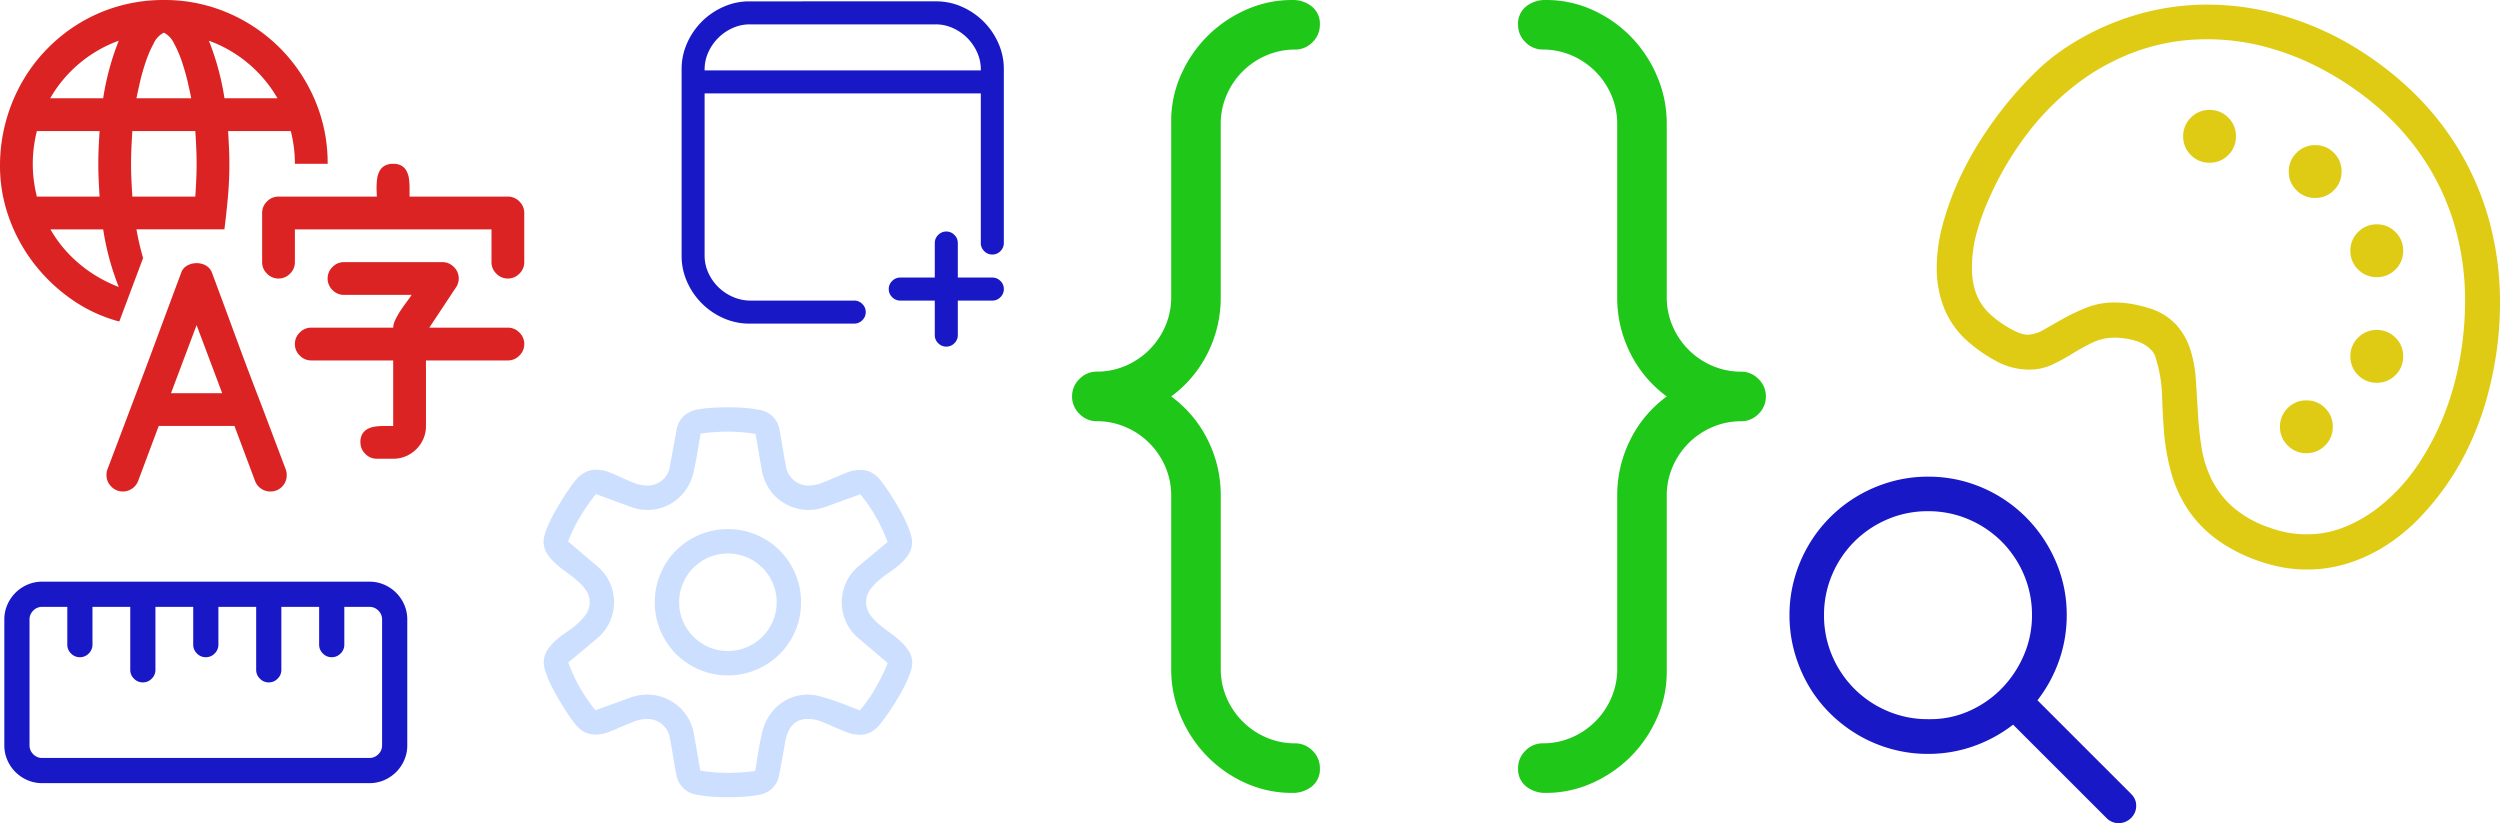 <svg xmlns="http://www.w3.org/2000/svg" width="577" height="189.984" viewBox="0 0 577 189.984">
  <g id="グループ_657" data-name="グループ 657" transform="translate(0 -5.355)">
    <path id="パス_1171" data-name="パス 1171" d="M64.082-79.687a14.484,14.484,0,0,1,5.956,1.266,16.417,16.417,0,0,1,4.98,3.4,16.417,16.417,0,0,1,3.4,4.98,14.484,14.484,0,0,1,1.266,5.956v40.176a2.553,2.553,0,0,1-.789,1.868,2.553,2.553,0,0,1-1.868.789,2.553,2.553,0,0,1-1.868-.789,2.553,2.553,0,0,1-.789-1.868V-58.437H10.625v37.4A9.539,9.539,0,0,0,11.5-17a10.954,10.954,0,0,0,2.324,3.3A11.1,11.1,0,0,0,17.2-11.455a10.136,10.136,0,0,0,4.047.83H45.156a2.553,2.553,0,0,1,1.868.789,2.553,2.553,0,0,1,.789,1.868A2.553,2.553,0,0,1,47.024-6.1a2.553,2.553,0,0,1-1.868.789H20.918a14.484,14.484,0,0,1-5.956-1.266,16.417,16.417,0,0,1-4.98-3.4,16.417,16.417,0,0,1-3.4-4.98,14.484,14.484,0,0,1-1.266-5.956V-64.082a14.484,14.484,0,0,1,1.266-5.956,16.417,16.417,0,0,1,3.4-4.98,16.417,16.417,0,0,1,4.98-3.4,14.484,14.484,0,0,1,5.956-1.266ZM74.375-63.75v-.208a9.542,9.542,0,0,0-.851-3.964,11.1,11.1,0,0,0-2.283-3.32,11.1,11.1,0,0,0-3.32-2.283,9.542,9.542,0,0,0-3.964-.851H21.042a9.542,9.542,0,0,0-3.964.851,11.1,11.1,0,0,0-3.32,2.283,11.1,11.1,0,0,0-2.283,3.32,9.542,9.542,0,0,0-.851,3.964v.208Zm5.313,50.469a2.553,2.553,0,0,1-.789,1.868,2.553,2.553,0,0,1-1.868.789H69.063v7.969a2.553,2.553,0,0,1-.789,1.868A2.553,2.553,0,0,1,66.406,0a2.553,2.553,0,0,1-1.868-.789,2.553,2.553,0,0,1-.789-1.868v-7.969H55.781a2.553,2.553,0,0,1-1.868-.789,2.553,2.553,0,0,1-.789-1.868,2.553,2.553,0,0,1,.789-1.868,2.553,2.553,0,0,1,1.868-.789H63.75v-7.969a2.553,2.553,0,0,1,.789-1.868,2.553,2.553,0,0,1,1.868-.789,2.553,2.553,0,0,1,1.868.789,2.553,2.553,0,0,1,.789,1.868v7.969h7.969a2.553,2.553,0,0,1,1.868.789A2.553,2.553,0,0,1,79.688-13.281Z" transform="translate(152 85.355)" fill="#1818c7"/>
    <path id="パス_1170" data-name="パス 1170" d="M41.133-53.066a11.739,11.739,0,0,0-5.205,1.143,51.514,51.514,0,0,0-4.6,2.539,47.238,47.238,0,0,1-4.666,2.539A12.3,12.3,0,0,1,21.328-45.7a15.641,15.641,0,0,1-7.49-1.9,34.922,34.922,0,0,1-6.411-4.38A20.394,20.394,0,0,1,1.777-59.7,24.673,24.673,0,0,1,0-69.126,37.807,37.807,0,0,1,1.4-79.25a68.861,68.861,0,0,1,3.428-9.617,77.387,77.387,0,0,1,5.142-9.585,88.024,88.024,0,0,1,6.348-8.823,85.4,85.4,0,0,1,6.6-7.2,47.73,47.73,0,0,1,7.681-6.062,60.368,60.368,0,0,1,15.266-6.982,57.81,57.81,0,0,1,16.6-2.412,60.98,60.98,0,0,1,15.869,2.095,69.769,69.769,0,0,1,14.917,5.9,76.8,76.8,0,0,1,15.52,11.108A66.58,66.58,0,0,1,120.32-96.738a65.114,65.114,0,0,1,7.2,16.726A71.007,71.007,0,0,1,130-61.064a79.615,79.615,0,0,1-.92,12.092,84.764,84.764,0,0,1-2.7,11.838,70.527,70.527,0,0,1-3.523,9.045,61.155,61.155,0,0,1-4.983,8.7,62.384,62.384,0,0,1-6.348,7.808,42.8,42.8,0,0,1-7.585,6.316,37.069,37.069,0,0,1-8.76,4.189A31.394,31.394,0,0,1,85.376.444a30.994,30.994,0,0,1-5.618-.508,34.858,34.858,0,0,1-5.427-1.46,37.007,37.007,0,0,1-9.585-4.888A27.651,27.651,0,0,1,58.113-13.2a29.716,29.716,0,0,1-4-8.7,51.347,51.347,0,0,1-1.746-10.6q-.254-3.491-.349-6.982A33.37,33.37,0,0,0,51.1-46.4q-.254-.952-.571-2.031a4.092,4.092,0,0,0-1.016-1.777A6.866,6.866,0,0,0,47.8-51.543a9.656,9.656,0,0,0-2.158-.889,17.308,17.308,0,0,0-2.317-.476A16.414,16.414,0,0,0,41.133-53.066ZM85.376-7.681A23.248,23.248,0,0,0,94.453-9.49a32.761,32.761,0,0,0,8-4.792,42.794,42.794,0,0,0,8.7-9.585,60.26,60.26,0,0,0,6.094-11.775A67.587,67.587,0,0,0,120.8-48.528a76.046,76.046,0,0,0,1.143-12.917,62.023,62.023,0,0,0-2.19-16.694,56.231,56.231,0,0,0-6.379-14.631,58.12,58.12,0,0,0-10.22-12.283,69.37,69.37,0,0,0-13.711-9.712,61.209,61.209,0,0,0-13.013-5.269,51.939,51.939,0,0,0-13.965-1.9,47.471,47.471,0,0,0-16.409,2.793,51.585,51.585,0,0,0-14,7.712A61.266,61.266,0,0,0,20.693-99.88a72.951,72.951,0,0,0-8.442,14.314,55.679,55.679,0,0,0-2.952,8,30.692,30.692,0,0,0-1.174,8.442,16.911,16.911,0,0,0,1.016,6,12.576,12.576,0,0,0,3.491,4.919,20.889,20.889,0,0,0,1.746,1.4,25.954,25.954,0,0,0,2.19,1.428,19.178,19.178,0,0,0,2.285,1.143,5.5,5.5,0,0,0,2.095.476,7.674,7.674,0,0,0,3.809-1.174q2.031-1.174,4.475-2.539a46.863,46.863,0,0,1,5.364-2.539,17.384,17.384,0,0,1,6.538-1.174,22.488,22.488,0,0,1,3.936.349,31.261,31.261,0,0,1,3.809.92,14.16,14.16,0,0,1,6.348,3.809,15.717,15.717,0,0,1,3.269,5.681,28.6,28.6,0,0,1,1.3,6.982q.254,3.777.476,7.712t.825,7.871a25.923,25.923,0,0,0,2.317,7.458,21.136,21.136,0,0,0,4.951,6.443,25.269,25.269,0,0,0,8.7,4.824A24.413,24.413,0,0,0,85.376-7.681Zm-28.5-91.851a5.877,5.877,0,0,1,1.777-4.316,5.877,5.877,0,0,1,4.316-1.777,5.877,5.877,0,0,1,4.316,1.777,5.877,5.877,0,0,1,1.777,4.316,5.877,5.877,0,0,1-1.777,4.316,5.877,5.877,0,0,1-4.316,1.777,5.877,5.877,0,0,1-4.316-1.777A5.877,5.877,0,0,1,56.875-99.531ZM81.25-91.406a5.877,5.877,0,0,1,1.777-4.316A5.877,5.877,0,0,1,87.344-97.5a5.877,5.877,0,0,1,4.316,1.777,5.877,5.877,0,0,1,1.777,4.316A5.877,5.877,0,0,1,91.66-87.09a5.877,5.877,0,0,1-4.316,1.777,5.877,5.877,0,0,1-4.316-1.777A5.877,5.877,0,0,1,81.25-91.406ZM95.469-73.125a5.877,5.877,0,0,1,1.777-4.316,5.877,5.877,0,0,1,4.316-1.777,5.877,5.877,0,0,1,4.316,1.777,5.877,5.877,0,0,1,1.777,4.316,5.877,5.877,0,0,1-1.777,4.316,5.877,5.877,0,0,1-4.316,1.777,5.877,5.877,0,0,1-4.316-1.777A5.877,5.877,0,0,1,95.469-73.125Zm0,24.375a5.877,5.877,0,0,1,1.777-4.316,5.877,5.877,0,0,1,4.316-1.777,5.877,5.877,0,0,1,4.316,1.777,5.877,5.877,0,0,1,1.777,4.316,5.877,5.877,0,0,1-1.777,4.316,5.877,5.877,0,0,1-4.316,1.777,5.877,5.877,0,0,1-4.316-1.777A5.877,5.877,0,0,1,95.469-48.75ZM79.219-32.5A5.877,5.877,0,0,1,81-36.816a5.877,5.877,0,0,1,4.316-1.777,5.877,5.877,0,0,1,4.316,1.777A5.877,5.877,0,0,1,91.406-32.5a5.877,5.877,0,0,1-1.777,4.316,5.877,5.877,0,0,1-4.316,1.777A5.877,5.877,0,0,1,81-28.184,5.877,5.877,0,0,1,79.219-32.5Z" transform="translate(447 136.355)" fill="#dfcb13"/>
    <path id="パス_1169" data-name="パス 1169" d="M88.031-12a3.771,3.771,0,0,1-.328,1.57,4.035,4.035,0,0,1-.891,1.266,4.186,4.186,0,0,1-1.289.844,3.9,3.9,0,0,1-1.523.3,3.836,3.836,0,0,1-2.812-1.172L59.625-30.75a32.7,32.7,0,0,1-9.258,5.016A31.412,31.412,0,0,1,39.984-24a31.4,31.4,0,0,1-8.508-1.148,31.926,31.926,0,0,1-7.641-3.234,32.8,32.8,0,0,1-6.469-4.992,30.834,30.834,0,0,1-4.992-6.469,32.966,32.966,0,0,1-3.211-7.664,31.4,31.4,0,0,1-1.148-8.508A31.151,31.151,0,0,1,9.164-64.5,32.471,32.471,0,0,1,12.4-72.141a31.914,31.914,0,0,1,4.992-6.469A31.915,31.915,0,0,1,23.859-83.6,32.471,32.471,0,0,1,31.5-86.836a31.152,31.152,0,0,1,8.484-1.148A31.186,31.186,0,0,1,52.43-85.477,32.02,32.02,0,0,1,62.6-78.609a32.906,32.906,0,0,1,6.867,10.172A30.771,30.771,0,0,1,72-56.016a31.412,31.412,0,0,1-1.734,10.383,32.7,32.7,0,0,1-5.016,9.258L86.813-14.812a4.466,4.466,0,0,1,.914,1.266A3.643,3.643,0,0,1,88.031-12ZM39.984-32.016h.469a21.926,21.926,0,0,0,9.164-1.945,24.124,24.124,0,0,0,7.477-5.25,25.1,25.1,0,0,0,5.039-7.641,23.092,23.092,0,0,0,1.852-9.164,23.524,23.524,0,0,0-1.875-9.352,24.084,24.084,0,0,0-5.133-7.641,24.084,24.084,0,0,0-7.641-5.133,23.524,23.524,0,0,0-9.352-1.875,23.524,23.524,0,0,0-9.352,1.875,24.084,24.084,0,0,0-7.641,5.133,24.084,24.084,0,0,0-5.133,7.641,23.523,23.523,0,0,0-1.875,9.352,23.523,23.523,0,0,0,1.875,9.352,24.084,24.084,0,0,0,5.133,7.641,24.084,24.084,0,0,0,7.641,5.133A23.524,23.524,0,0,0,39.984-32.016Z" transform="translate(405 203.355)" fill="#1818c7"/>
    <path id="パス_1168" data-name="パス 1168" d="M34.313-28.594V-68.625a16.61,16.61,0,0,0-1.34-6.612,17.373,17.373,0,0,0-3.708-5.5,17.373,17.373,0,0,0-5.5-3.708,16.61,16.61,0,0,0-6.612-1.34,5.5,5.5,0,0,1-4.021-1.7,5.5,5.5,0,0,1-1.7-4.021,5.5,5.5,0,0,1,1.7-4.021,5.5,5.5,0,0,1,4.021-1.7,16.61,16.61,0,0,0,6.612-1.34,17.373,17.373,0,0,0,5.5-3.708,17.373,17.373,0,0,0,3.708-5.5,16.61,16.61,0,0,0,1.34-6.612v-40.657a25.967,25.967,0,0,1,2.279-10.723,29.453,29.453,0,0,1,6.076-8.891,29.454,29.454,0,0,1,8.891-6.076A25.967,25.967,0,0,1,62.281-183a7.014,7.014,0,0,1,4.468,1.474,5.078,5.078,0,0,1,1.876,4.244,5.5,5.5,0,0,1-1.7,4.021,5.5,5.5,0,0,1-4.021,1.7,16.61,16.61,0,0,0-6.612,1.34,17.373,17.373,0,0,0-5.5,3.708,17.373,17.373,0,0,0-3.708,5.5,16.61,16.61,0,0,0-1.34,6.612v40.031a28.461,28.461,0,0,1-2.993,12.823A27.542,27.542,0,0,1,34.313-91.5a27.542,27.542,0,0,1,8.444,10.052A28.461,28.461,0,0,1,45.75-68.625v40.031a16.61,16.61,0,0,0,1.34,6.612,17.372,17.372,0,0,0,3.708,5.5,17.372,17.372,0,0,0,5.5,3.708,16.61,16.61,0,0,0,6.612,1.34,5.5,5.5,0,0,1,4.021,1.7,5.5,5.5,0,0,1,1.7,4.021,5.078,5.078,0,0,1-1.876,4.244A7.014,7.014,0,0,1,62.281,0a25.956,25.956,0,0,1-10.9-2.323,28.925,28.925,0,0,1-8.891-6.255A29.525,29.525,0,0,1,36.5-17.692,27.731,27.731,0,0,1,34.313-28.594ZM114.375-5.719a5.5,5.5,0,0,1,1.7-4.021,5.5,5.5,0,0,1,4.021-1.7,16.61,16.61,0,0,0,6.612-1.34,17.373,17.373,0,0,0,5.5-3.708,17.372,17.372,0,0,0,3.708-5.5,16.61,16.61,0,0,0,1.34-6.612V-68.625a28.461,28.461,0,0,1,2.993-12.823A27.542,27.542,0,0,1,148.688-91.5a27.542,27.542,0,0,1-8.444-10.052,28.461,28.461,0,0,1-2.993-12.823v-40.031a16.61,16.61,0,0,0-1.34-6.612,17.373,17.373,0,0,0-3.708-5.5,17.373,17.373,0,0,0-5.5-3.708,16.61,16.61,0,0,0-6.612-1.34,5.5,5.5,0,0,1-4.021-1.7,5.5,5.5,0,0,1-1.7-4.021,5.078,5.078,0,0,1,1.876-4.244A7.014,7.014,0,0,1,120.719-183a25.956,25.956,0,0,1,10.9,2.323,28.925,28.925,0,0,1,8.891,6.255,29.526,29.526,0,0,1,5.987,9.114,27.732,27.732,0,0,1,2.189,10.9v40.031a16.61,16.61,0,0,0,1.34,6.612,17.373,17.373,0,0,0,3.708,5.5,17.372,17.372,0,0,0,5.5,3.708,16.61,16.61,0,0,0,6.612,1.34,5.5,5.5,0,0,1,4.021,1.7,5.5,5.5,0,0,1,1.7,4.021,5.5,5.5,0,0,1-1.7,4.021,5.5,5.5,0,0,1-4.021,1.7,16.61,16.61,0,0,0-6.612,1.34,17.373,17.373,0,0,0-5.5,3.708,17.372,17.372,0,0,0-3.708,5.5,16.61,16.61,0,0,0-1.34,6.612v40.657a25.967,25.967,0,0,1-2.279,10.723,29.453,29.453,0,0,1-6.076,8.891,29.453,29.453,0,0,1-8.891,6.076A25.967,25.967,0,0,1,120.719,0a7.014,7.014,0,0,1-4.468-1.474A5.078,5.078,0,0,1,114.375-5.719Z" transform="translate(236 188.355)" fill="#1ec718"/>
    <path id="パス_1167" data-name="パス 1167" d="M26.411-18.062a8.429,8.429,0,0,0-3.032.571q-1.1.439-2.241.923l-1.45.615q-1.1.483-2.241.923a8.428,8.428,0,0,1-3.032.571A5.328,5.328,0,0,1,12-15.007a6.424,6.424,0,0,1-1.978-1.56q-.571-.659-1.34-1.758t-1.6-2.417q-.835-1.318-1.67-2.791T3.933-26.389A23.461,23.461,0,0,1,2.9-29a7,7,0,0,1-.4-2.065A5.2,5.2,0,0,1,3.3-33.9a10.653,10.653,0,0,1,1.956-2.285A23.381,23.381,0,0,1,7.8-38.145,23.38,23.38,0,0,0,10.349-40.1,11.836,11.836,0,0,0,12.3-42.3,4.694,4.694,0,0,0,13.1-45a4.723,4.723,0,0,0-.791-2.681A11.154,11.154,0,0,0,10.327-49.9q-1.187-1.033-2.549-2a27.292,27.292,0,0,1-2.549-2.043A11.574,11.574,0,0,1,3.252-56.25a5.087,5.087,0,0,1-.791-2.812,6.6,6.6,0,0,1,.417-2.021,25.75,25.75,0,0,1,1.077-2.637q.659-1.406,1.516-2.878t1.714-2.812q.857-1.34,1.648-2.439A18.368,18.368,0,0,1,10.2-73.564a6.333,6.333,0,0,1,2-1.494,5.555,5.555,0,0,1,2.4-.527,8.084,8.084,0,0,1,2.988.571q1.45.571,2.9,1.252T23.4-72.51a8.255,8.255,0,0,0,3.01.571,5.1,5.1,0,0,0,3.406-1.208,5.2,5.2,0,0,0,1.78-3.142L33.179-84.9a5.462,5.462,0,0,1,1.6-3.032,6.037,6.037,0,0,1,3.1-1.538,31.9,31.9,0,0,1,3.56-.417Q43.242-90,45-90q1.846,0,3.691.132a30.3,30.3,0,0,1,3.647.483,5.668,5.668,0,0,1,3.032,1.538,5.668,5.668,0,0,1,1.538,3.032q.22,1.055.4,2.153l.7,4.219q.22,1.055.4,2.153a5.227,5.227,0,0,0,1.8,3.12,5.07,5.07,0,0,0,3.384,1.23,8.429,8.429,0,0,0,3.032-.571q1.143-.439,2.241-.923l1.45-.615q1.143-.483,2.241-.923a8.429,8.429,0,0,1,3.032-.571,5.29,5.29,0,0,1,2.439.549,6.521,6.521,0,0,1,1.956,1.56q.571.659,1.34,1.758t1.6,2.417q.835,1.318,1.67,2.791t1.472,2.856A23.461,23.461,0,0,1,87.1-61a7,7,0,0,1,.4,2.065,5.166,5.166,0,0,1-.791,2.856,10.907,10.907,0,0,1-1.956,2.263A23.381,23.381,0,0,1,82.2-51.855,23.379,23.379,0,0,0,79.651-49.9,11.836,11.836,0,0,0,77.7-47.7,4.694,4.694,0,0,0,76.9-45a4.723,4.723,0,0,0,.791,2.681A11.154,11.154,0,0,0,79.673-40.1q1.187,1.033,2.549,2a27.294,27.294,0,0,1,2.549,2.043,11.575,11.575,0,0,1,1.978,2.307,5.087,5.087,0,0,1,.791,2.813,6.557,6.557,0,0,1-.417,2.087,26.932,26.932,0,0,1-1.077,2.615q-.659,1.406-1.516,2.856T82.815-20.61q-.857,1.318-1.67,2.417t-1.384,1.758a6.509,6.509,0,0,1-1.956,1.494,5.272,5.272,0,0,1-2.351.527,8.38,8.38,0,0,1-2.966-.571q-1.516-.571-3.01-1.252T66.489-17.49a8.1,8.1,0,0,0-2.9-.571,4.9,4.9,0,0,0-2.988.791,5.206,5.206,0,0,0-1.626,2.043,10.7,10.7,0,0,0-.813,2.769q-.242,1.516-.505,2.922L56.821-5.1a5.444,5.444,0,0,1-1.582,3.054,6.024,6.024,0,0,1-3.12,1.516,31.912,31.912,0,0,1-3.538.417Q46.8,0,45,0q-1.846,0-3.691-.132a30.3,30.3,0,0,1-3.647-.483,5.6,5.6,0,0,1-3.032-1.56,5.788,5.788,0,0,1-1.538-3.054q-.308-1.582-.571-3.164l-.352-2.153q-.264-1.582-.571-3.164a5.227,5.227,0,0,0-1.8-3.12A5.07,5.07,0,0,0,26.411-18.062Zm24.873,12q.176-.967.4-2.4t.483-2.922q.264-1.494.571-2.856a18.1,18.1,0,0,1,.615-2.2A11.185,11.185,0,0,1,57.3-21.709a10.42,10.42,0,0,1,6.284-1.978,10.8,10.8,0,0,1,2.747.417q1.56.417,3.208.989t3.186,1.187q1.538.615,2.725,1.055A36.174,36.174,0,0,0,79.1-25.247a45.347,45.347,0,0,0,2.769-5.691v-.044l-6.724-5.713a10.579,10.579,0,0,1-2.856-3.713A10.769,10.769,0,0,1,71.279-45a10.72,10.72,0,0,1,1.033-4.614A10.758,10.758,0,0,1,75.19-53.35l6.636-5.537v-.044a4.078,4.078,0,0,0-.176-.505,2.822,2.822,0,0,0-.22-.505A34.879,34.879,0,0,0,78.9-65.149a40.265,40.265,0,0,0-3.318-4.768h-.044L67.28-66.929a10.833,10.833,0,0,1-3.6.615,10.769,10.769,0,0,1-5.493-1.45,10.486,10.486,0,0,1-3.494-3.164,10.991,10.991,0,0,1-1.824-4.351l-1.494-8.569A38.7,38.7,0,0,0,45-84.375q-1.582,0-3.164.11t-3.12.33q-.4,2.2-.747,4.351t-.835,4.307A11.631,11.631,0,0,1,35.771-71.7,10.87,10.87,0,0,1,33.4-68.862a11.071,11.071,0,0,1-3.164,1.868,10.368,10.368,0,0,1-3.779.681,10.55,10.55,0,0,1-3.735-.659h-.044L14.59-69.961h-.044A46.261,46.261,0,0,0,10.9-64.753,35.852,35.852,0,0,0,8.13-59.062v.044l6.724,5.713a10.58,10.58,0,0,1,2.856,3.713A10.77,10.77,0,0,1,18.721-45a10.72,10.72,0,0,1-1.033,4.614A10.757,10.757,0,0,1,14.81-36.65L8.174-31.113v.044a4.078,4.078,0,0,0,.176.505,2.82,2.82,0,0,0,.22.505A34.878,34.878,0,0,0,11.1-24.851a40.263,40.263,0,0,0,3.318,4.768h.044l8.262-2.988a10.833,10.833,0,0,1,3.6-.615,10.769,10.769,0,0,1,5.493,1.45,10.486,10.486,0,0,1,3.494,3.164,10.991,10.991,0,0,1,1.824,4.351l1.494,8.569A38.694,38.694,0,0,0,45-5.625q1.582,0,3.164-.11T51.284-6.064ZM28.125-45a16.555,16.555,0,0,1,1.318-6.592,16.931,16.931,0,0,1,3.6-5.361,16.931,16.931,0,0,1,5.361-3.6A16.555,16.555,0,0,1,45-61.875a16.555,16.555,0,0,1,6.592,1.318,16.931,16.931,0,0,1,5.361,3.6,16.931,16.931,0,0,1,3.6,5.361A16.555,16.555,0,0,1,61.875-45a16.555,16.555,0,0,1-1.318,6.592,16.931,16.931,0,0,1-3.6,5.361,16.931,16.931,0,0,1-5.361,3.6A16.555,16.555,0,0,1,45-28.125a16.555,16.555,0,0,1-6.592-1.318,16.931,16.931,0,0,1-5.361-3.6,16.931,16.931,0,0,1-3.6-5.361A16.555,16.555,0,0,1,28.125-45ZM56.25-45a10.948,10.948,0,0,0-.879-4.373,11.362,11.362,0,0,0-2.417-3.582,11.362,11.362,0,0,0-3.582-2.417A10.948,10.948,0,0,0,45-56.25a10.948,10.948,0,0,0-4.373.879,11.362,11.362,0,0,0-3.582,2.417,11.362,11.362,0,0,0-2.417,3.582A10.948,10.948,0,0,0,33.75-45a10.948,10.948,0,0,0,.879,4.373,11.362,11.362,0,0,0,2.417,3.582,11.362,11.362,0,0,0,3.582,2.417A10.948,10.948,0,0,0,45-33.75a10.948,10.948,0,0,0,4.373-.879,11.362,11.362,0,0,0,3.582-2.417,11.362,11.362,0,0,0,2.417-3.582A10.948,10.948,0,0,0,56.25-45Z" transform="translate(123 189.355)" fill="#ccdfff"/>
    <path id="パス_1166" data-name="パス 1166" d="M27.532-46.793A34.59,34.59,0,0,1,16.543-51.9a39.663,39.663,0,0,1-8.715-8.3A38.258,38.258,0,0,1,2.068-70.78,35.226,35.226,0,0,1,0-82.715,38.668,38.668,0,0,1,1.329-92.877a39.086,39.086,0,0,1,3.752-9.158,37.376,37.376,0,0,1,5.849-7.74,38.046,38.046,0,0,1,7.622-6,36.815,36.815,0,0,1,9.069-3.87A37.777,37.777,0,0,1,37.813-121a36.977,36.977,0,0,1,14.741,2.954,38.038,38.038,0,0,1,12.023,8.094,38.038,38.038,0,0,1,8.094,12.023,36.977,36.977,0,0,1,2.954,14.741H68.063a30.456,30.456,0,0,0-.236-3.781,31.888,31.888,0,0,0-.709-3.781H52.642q.118,1.891.207,3.781t.089,3.781q0,3.84-.325,7.5t-.8,7.444v.177H31.491q.3,1.713.679,3.338t.857,3.279Zm3.958-51.52H44.134q-.236-1.241-.768-3.574t-1.329-4.727a26.667,26.667,0,0,0-1.861-4.343,5.283,5.283,0,0,0-2.3-2.481h-.118a5.283,5.283,0,0,0-2.3,2.481,26.667,26.667,0,0,0-1.861,4.343q-.8,2.393-1.329,4.727T31.491-98.312Zm-19.911,0H23.81a60.813,60.813,0,0,1,3.6-13.293,30.012,30.012,0,0,0-9.1,5.258A30.009,30.009,0,0,0,11.58-98.312Zm52.465,0a30.009,30.009,0,0,0-6.735-8.035,30.012,30.012,0,0,0-9.1-5.258,60.814,60.814,0,0,1,3.6,13.293ZM8.508-90.75A31.887,31.887,0,0,0,7.8-86.969a30.457,30.457,0,0,0-.236,3.781A30.457,30.457,0,0,0,7.8-79.406a31.887,31.887,0,0,0,.709,3.781H22.983q-.118-1.891-.207-3.781t-.089-3.781q0-1.891.089-3.781t.207-3.781Zm36.572,0H30.545q-.118,1.891-.207,3.781t-.089,3.781q0,1.891.089,3.781t.207,3.781H45.08q.118-1.891.207-3.781t.089-3.781q0-1.891-.089-3.781T45.08-90.75ZM121-71.844V-60.5a3.634,3.634,0,0,1-1.123,2.659,3.634,3.634,0,0,1-2.659,1.123,3.634,3.634,0,0,1-2.659-1.123,3.634,3.634,0,0,1-1.123-2.659v-7.562H68.063V-60.5a3.634,3.634,0,0,1-1.123,2.659,3.634,3.634,0,0,1-2.659,1.123,3.634,3.634,0,0,1-2.659-1.123A3.634,3.634,0,0,1,60.5-60.5V-71.844A3.634,3.634,0,0,1,61.623-74.5a3.634,3.634,0,0,1,2.659-1.123H86.969q0-.473-.03-.975t-.03-1.034a16.435,16.435,0,0,1,.118-1.979,5.614,5.614,0,0,1,.5-1.772,3.181,3.181,0,0,1,1.152-1.3,3.736,3.736,0,0,1,2.068-.5,3.586,3.586,0,0,1,2.038.5,3.254,3.254,0,0,1,1.123,1.3,5.614,5.614,0,0,1,.5,1.772,16.436,16.436,0,0,1,.118,1.979v2.009h22.688a3.634,3.634,0,0,1,2.659,1.123A3.634,3.634,0,0,1,121-71.844ZM11.639-68.062a29.581,29.581,0,0,0,6.735,8.006,31.591,31.591,0,0,0,9.04,5.288,60.813,60.813,0,0,1-3.6-13.293ZM121-41.594a3.634,3.634,0,0,1-1.123,2.659,3.634,3.634,0,0,1-2.659,1.123H98.313v15.125a7.328,7.328,0,0,1-.591,2.954A7.686,7.686,0,0,1,96.1-17.341,7.686,7.686,0,0,1,93.7-15.716a7.328,7.328,0,0,1-2.954.591H86.969a3.634,3.634,0,0,1-2.659-1.123,3.634,3.634,0,0,1-1.123-2.659,3.586,3.586,0,0,1,.5-2.038,3.254,3.254,0,0,1,1.3-1.123,5.614,5.614,0,0,1,1.772-.5,16.435,16.435,0,0,1,1.979-.118H90.75V-37.812H71.844a3.634,3.634,0,0,1-2.659-1.123,3.634,3.634,0,0,1-1.123-2.659,3.634,3.634,0,0,1,1.123-2.659,3.634,3.634,0,0,1,2.659-1.123H90.75a4.438,4.438,0,0,1,.5-1.832,16.685,16.685,0,0,1,1.211-2.127q.709-1.063,1.418-2.009T95-52.937h-15.6a3.634,3.634,0,0,1-2.659-1.123,3.634,3.634,0,0,1-1.123-2.659,3.634,3.634,0,0,1,1.123-2.659A3.634,3.634,0,0,1,79.406-60.5h22.688a3.634,3.634,0,0,1,2.659,1.123,3.634,3.634,0,0,1,1.123,2.659,3.574,3.574,0,0,1-.65,2.068l-6.145,9.276h18.138a3.634,3.634,0,0,1,2.659,1.123A3.634,3.634,0,0,1,121-41.594ZM66.172-11.344a3.654,3.654,0,0,1-1.093,2.688,3.654,3.654,0,0,1-2.688,1.093,3.688,3.688,0,0,1-2.156-.679,3.708,3.708,0,0,1-1.388-1.8L54.119-22.687H36.631L31.9-10.044a3.708,3.708,0,0,1-1.388,1.8,3.688,3.688,0,0,1-2.156.679A3.634,3.634,0,0,1,25.7-8.685a3.634,3.634,0,0,1-1.123-2.659,3.364,3.364,0,0,1,.236-1.359l5.672-15.007q2.9-7.622,5.7-15.184T41.83-58.078a2.953,2.953,0,0,1,1.418-1.654,4.482,4.482,0,0,1,2.127-.532,4.263,4.263,0,0,1,2.127.532,3.283,3.283,0,0,1,1.418,1.654q2.836,7.622,5.613,15.184t5.731,15.184L65.936-12.7A3.364,3.364,0,0,1,66.172-11.344Zm-20.8-34.622L39.467-30.25H51.283Z" transform="translate(0 126.355)" fill="#dc2323"/>
    <path id="パス_1165" data-name="パス 1165" d="M31.969,0a8.441,8.441,0,0,1-3.36-.681,8.829,8.829,0,0,1-2.793-1.885,8.829,8.829,0,0,1-1.885-2.793,8.441,8.441,0,0,1-.681-3.36V-84.281a8.441,8.441,0,0,1,.681-3.36,8.829,8.829,0,0,1,1.885-2.793,8.829,8.829,0,0,1,2.793-1.885A8.441,8.441,0,0,1,31.969-93H61.031a8.441,8.441,0,0,1,3.36.681,8.829,8.829,0,0,1,2.793,1.885,8.829,8.829,0,0,1,1.885,2.793,8.441,8.441,0,0,1,.681,3.36V-8.719a8.441,8.441,0,0,1-.681,3.36,8.829,8.829,0,0,1-1.885,2.793A8.829,8.829,0,0,1,64.392-.681,8.441,8.441,0,0,1,61.031,0ZM61.031-5.812a2.793,2.793,0,0,0,2.043-.863,2.793,2.793,0,0,0,.863-2.043V-84.281a2.793,2.793,0,0,0-.863-2.043,2.793,2.793,0,0,0-2.043-.863H31.969a2.793,2.793,0,0,0-2.043.863,2.793,2.793,0,0,0-.863,2.043v5.813h8.719a2.793,2.793,0,0,1,2.043.863,2.793,2.793,0,0,1,.863,2.043,2.793,2.793,0,0,1-.863,2.043,2.793,2.793,0,0,1-2.043.863H29.063v8.719H43.594a2.793,2.793,0,0,1,2.043.863,2.793,2.793,0,0,1,.863,2.043,2.793,2.793,0,0,1-.863,2.043,2.793,2.793,0,0,1-2.043.863H29.063v8.719h8.719a2.793,2.793,0,0,1,2.043.863,2.793,2.793,0,0,1,.863,2.043,2.793,2.793,0,0,1-.863,2.043,2.793,2.793,0,0,1-2.043.863H29.063v8.719H43.594a2.793,2.793,0,0,1,2.043.863,2.793,2.793,0,0,1,.863,2.043,2.793,2.793,0,0,1-.863,2.043,2.793,2.793,0,0,1-2.043.863H29.063v8.719h8.719a2.793,2.793,0,0,1,2.043.863,2.793,2.793,0,0,1,.863,2.043,2.793,2.793,0,0,1-.863,2.043,2.793,2.793,0,0,1-2.043.863H29.063v5.813a2.793,2.793,0,0,0,.863,2.043,2.793,2.793,0,0,0,2.043.863Z" transform="translate(1 116.355) rotate(90)" fill="#1818c7"/>
  </g>
</svg>

